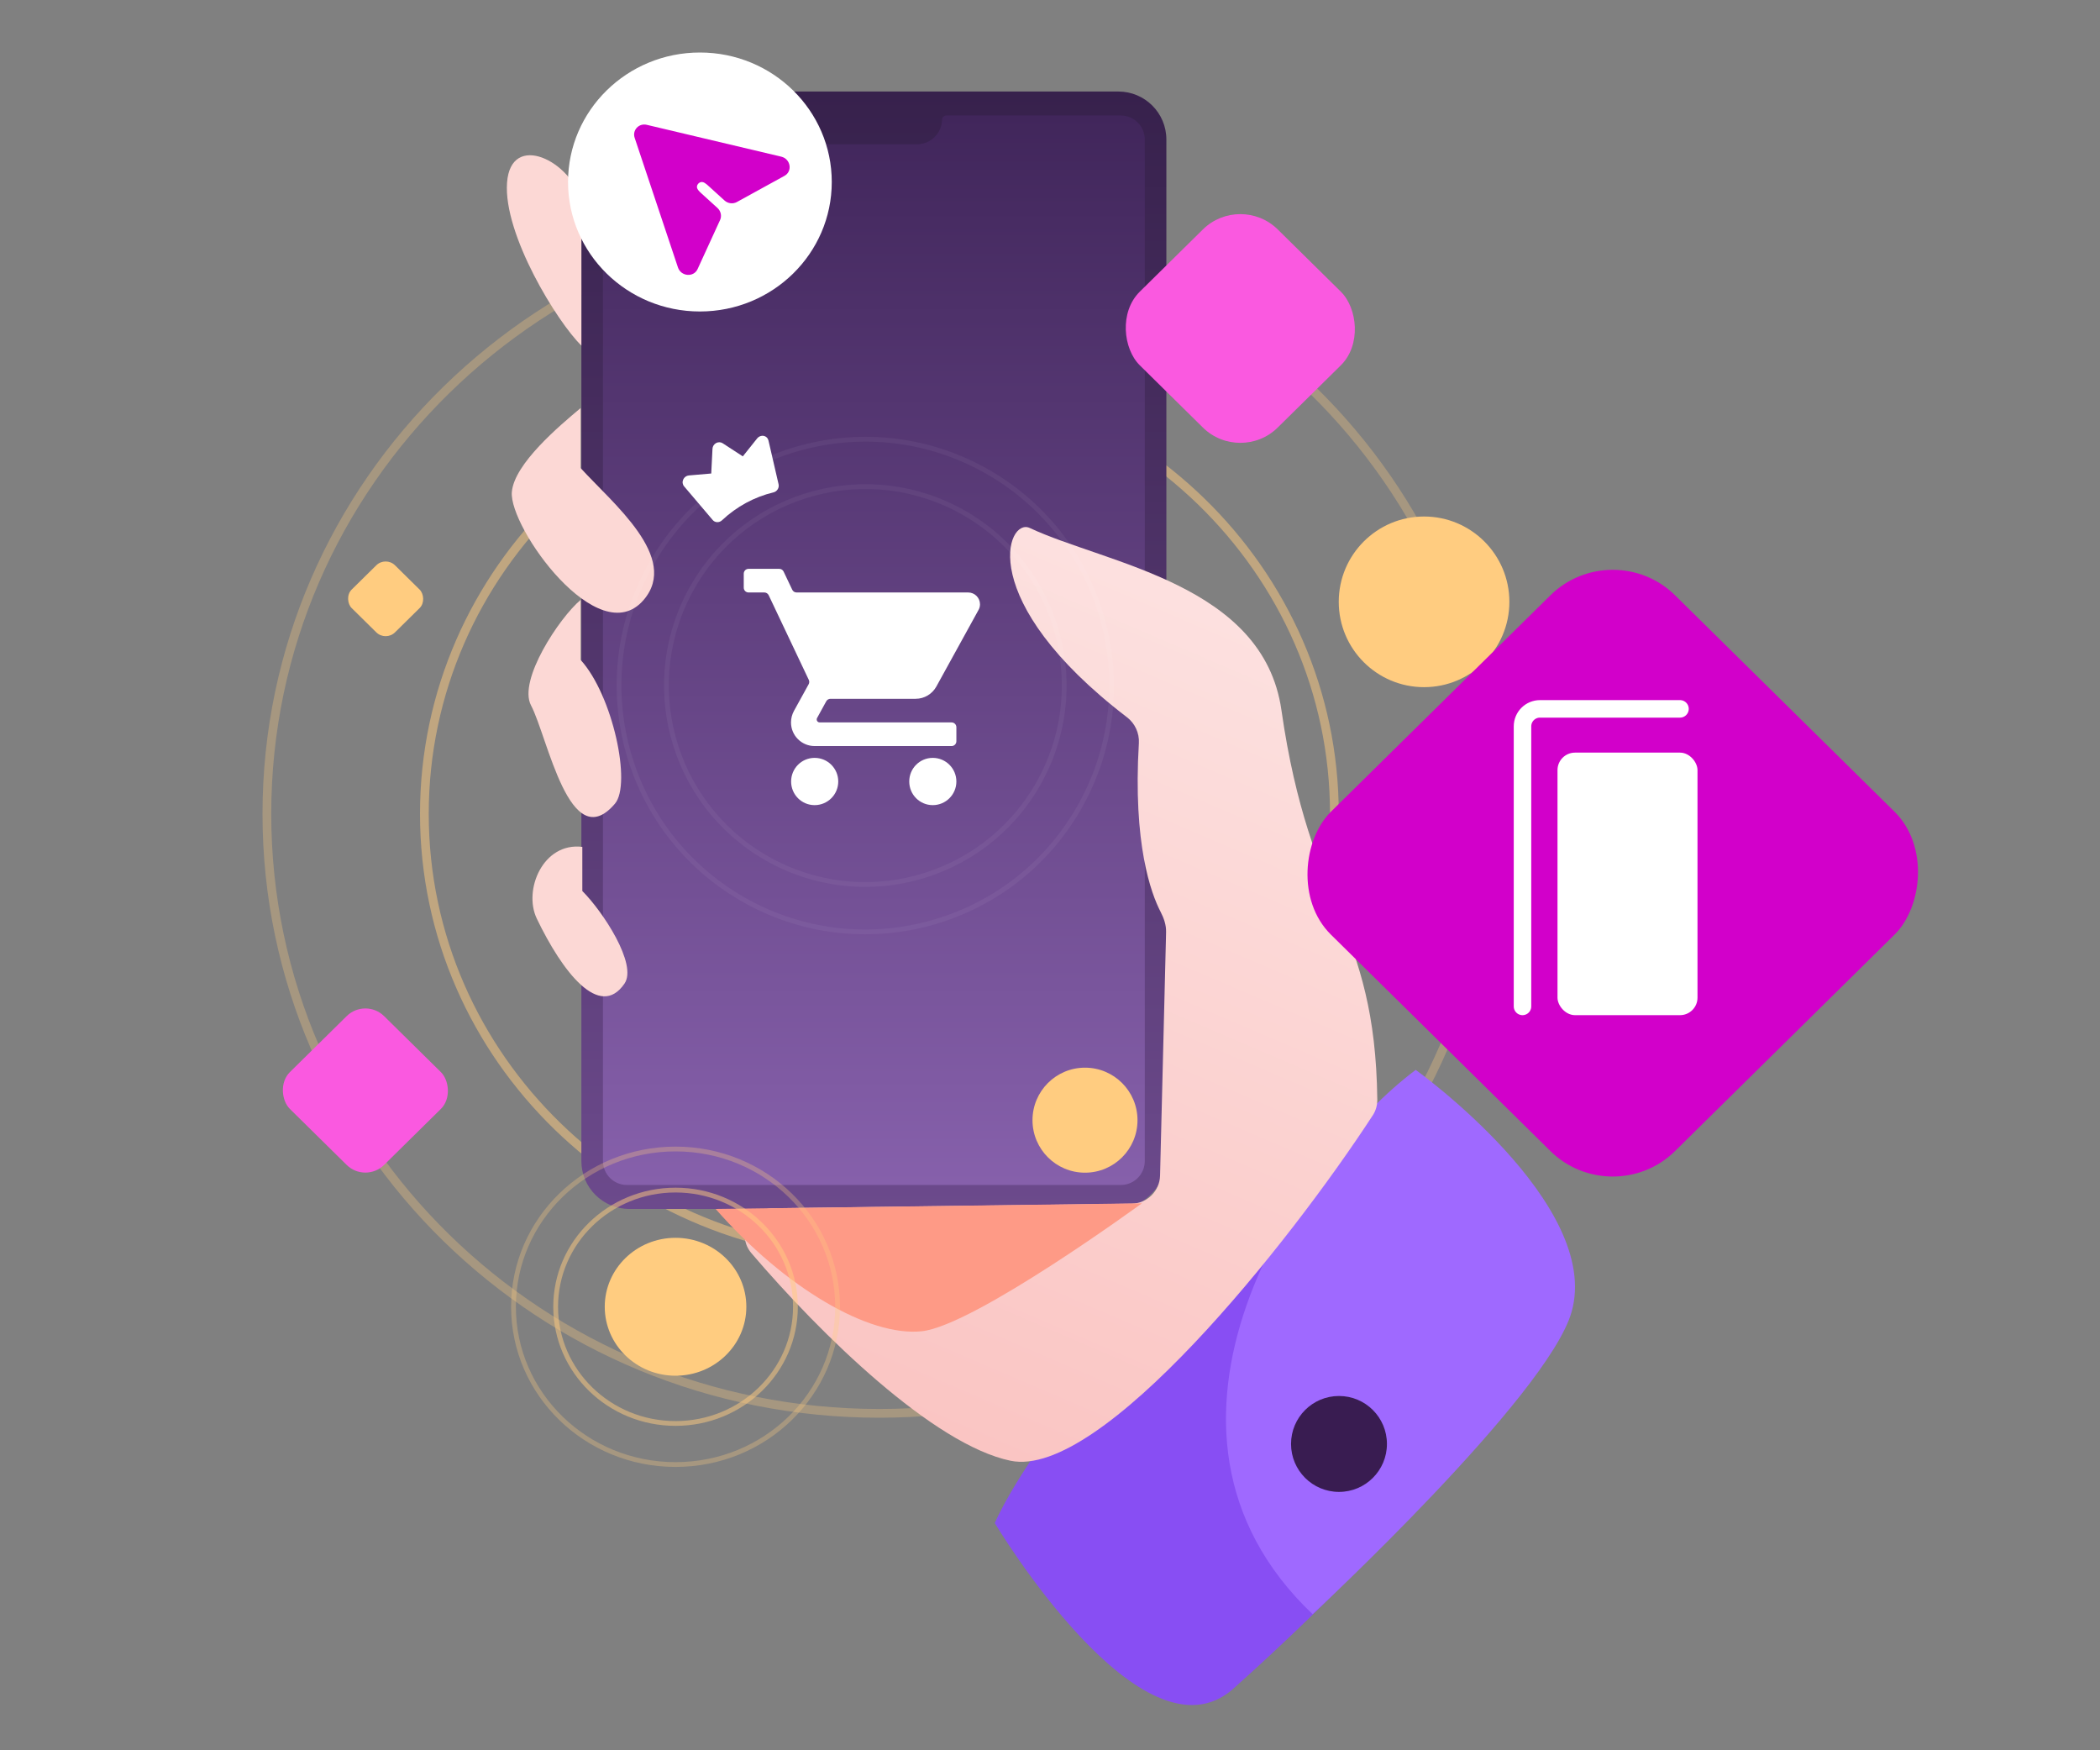 <?xml version="1.0" encoding="UTF-8"?> <svg xmlns="http://www.w3.org/2000/svg" width="240" height="200" viewBox="0 0 240 200" fill="none"><rect x="0" y="0" width="240" height="200" fill="#808080" stroke="none"/> <path d="M48.5 93C48.5 120.877 71.767 143.5 100.5 143.5C129.233 143.5 152.5 120.877 152.5 93C152.5 65.123 129.233 42.5 100.5 42.5C71.767 42.5 48.5 65.123 48.5 93Z" stroke="#FFCC80" stroke-opacity="0.5"></path> <path d="M30.5 93C30.5 130.821 61.83 161.5 100.5 161.5C139.17 161.5 170.5 130.821 170.5 93C170.5 55.179 139.17 24.5 100.5 24.5C61.83 24.5 30.5 55.179 30.5 93Z" stroke="#FFCC80" stroke-opacity="0.3"></path> <rect width="66.857" height="127.685" rx="5.48" transform="matrix(-1 0 0 1 133.299 10.459)" fill="url(#paint0_linear_386_696)"></rect> <path d="M130.833 15.939C130.833 14.425 129.606 13.199 128.093 13.199H108.15C107.889 13.199 107.675 13.408 107.67 13.668C107.637 15.234 106.359 16.487 104.792 16.487H99.871H94.948C93.392 16.487 92.13 15.225 92.13 13.668C92.13 13.409 91.92 13.199 91.66 13.199H71.648C70.135 13.199 68.908 14.425 68.908 15.939V132.664C68.908 134.177 70.135 135.404 71.648 135.404H128.093C129.606 135.404 130.833 134.177 130.833 132.664V15.939Z" fill="url(#paint1_linear_386_696)"></path> <path d="M93.1 86.6C91.608 86.6 90.413 87.808 90.413 89.3C90.413 90.792 91.608 92 93.1 92C94.592 92 95.8 90.792 95.8 89.3C95.8 87.808 94.592 86.6 93.1 86.6ZM85.548 65C85.245 65 85 65.245 85 65.548L85 67.152C85 67.455 85.245 67.7 85.548 67.7L87.353 67.7C87.565 67.7 87.758 67.822 87.849 68.013L92.433 77.686C92.508 77.845 92.503 78.031 92.418 78.185L90.731 81.247C90.522 81.639 90.4 82.078 90.4 82.55C90.4 84.042 91.608 85.25 93.1 85.25L108.752 85.25C109.055 85.25 109.3 85.005 109.3 84.702L109.3 83.098C109.3 82.795 109.055 82.55 108.752 82.55L93.674 82.55C93.485 82.55 93.336 82.401 93.336 82.213C93.336 82.152 93.35 82.098 93.377 82.05L94.429 80.134C94.525 79.959 94.709 79.85 94.909 79.85L104.643 79.85C105.655 79.85 106.539 79.29 107.005 78.46L111.831 69.698C111.939 69.509 112 69.286 112 69.05C112 68.301 111.393 67.7 110.65 67.7L91.037 67.7C90.825 67.7 90.632 67.578 90.542 67.387L89.556 65.313C89.466 65.122 89.273 65 89.061 65L85.548 65ZM106.6 86.6C105.108 86.6 103.914 87.808 103.914 89.3C103.914 90.792 105.108 92 106.6 92C108.092 92 109.3 90.792 109.3 89.3C109.3 87.808 108.092 86.6 106.6 86.6Z" fill="white"></path> <path d="M57.948 20.871C58.387 14.952 65.346 18.425 66.442 23.063V39.483C63.702 36.834 57.51 26.789 57.948 20.871Z" fill="#FCD8D5"></path> <path d="M60.688 80.603C59.176 77.739 63.947 70.564 66.358 68.547V75.406C70.032 79.44 72.196 89.591 70.278 91.838C65.112 97.889 62.596 84.218 60.688 80.603Z" fill="#FCD8D5"></path> <path d="M61.345 104.962C59.779 101.696 62.059 96.222 66.551 96.77L66.551 101.811C68.909 104.168 72.869 110.196 71.374 112.388C68.518 116.578 64.25 111.018 61.345 104.962Z" fill="#FCD8D5"></path> <path d="M58.496 56.217C58.772 52.99 63.947 48.644 66.358 46.627V53.485C70.031 57.52 77.7 63.706 73.566 68.547C68.4 74.599 58.151 60.252 58.496 56.217Z" fill="#FCD8D5"></path> <path d="M113.691 174.039C113.691 174.039 121.637 154.585 158.902 125.266C169.083 117.256 172.755 155.406 172.755 155.406C168.371 167.189 151.383 183.629 140.971 192.945C130.559 202.261 113.691 174.039 113.691 174.039Z" fill="#884EF3"></path> <path d="M150.013 184.451C127.655 163.188 148.278 132.39 161.795 122.252C161.795 122.252 183.136 137.569 179.606 149.926C176.866 159.516 150.013 184.451 150.013 184.451Z" fill="#9F69FF"></path> <ellipse cx="5.48" cy="5.48" rx="5.48" ry="5.48" transform="matrix(-1 0 0 1 158.507 159.516)" fill="#391C51"></ellipse> <path d="M146.451 81.153C149.687 103.803 157.169 105.753 157.406 125.659C157.413 126.288 157.238 126.908 156.895 127.435C147.302 142.157 125.821 169.068 115.489 166.916C106.702 165.085 93.863 152.553 85.879 143.203C84.127 141.152 85.6 138.097 88.298 138.063L129.333 137.54C131.101 137.518 132.535 136.101 132.578 134.334L133.268 106.51C133.288 105.707 133.016 104.918 132.646 104.206C131.538 102.073 129.471 96.444 130.156 84.913C130.224 83.771 129.711 82.659 128.802 81.963C111.313 68.571 115.097 59.117 117.681 60.328C126.449 64.438 144.391 66.733 146.451 81.153Z" fill="url(#paint2_linear_386_696)"></path> <path d="M105.351 152.118C111.379 151.473 130.5 137.5 130.5 137.5L81.787 138.144C89.733 147.186 99.323 152.764 105.351 152.118Z" fill="#FE9A86"></path> <path d="M78.079 54.798C78.135 54.669 78.225 54.556 78.34 54.473C78.454 54.39 78.588 54.34 78.726 54.328L81.285 54.106L81.427 51.278C81.434 51.145 81.476 51.014 81.548 50.899C81.621 50.785 81.722 50.691 81.84 50.626C81.959 50.562 82.091 50.53 82.222 50.534C82.354 50.537 82.481 50.577 82.589 50.647L84.894 52.148L86.537 50.09C86.625 49.979 86.741 49.894 86.872 49.844C87.003 49.794 87.143 49.781 87.277 49.807C87.411 49.833 87.534 49.896 87.631 49.99C87.728 50.084 87.795 50.205 87.826 50.338L88.98 55.335C89.002 55.432 89.005 55.533 88.987 55.632C88.97 55.732 88.933 55.828 88.878 55.914C88.823 56.001 88.751 56.077 88.668 56.137C88.585 56.197 88.491 56.24 88.393 56.263C86.209 56.785 84.179 57.886 82.516 59.451C82.441 59.522 82.354 59.577 82.259 59.614C82.164 59.65 82.064 59.668 81.964 59.665C81.865 59.662 81.768 59.639 81.68 59.597C81.591 59.555 81.513 59.495 81.451 59.42L78.182 55.572C78.094 55.469 78.038 55.342 78.019 55.206C78.001 55.069 78.022 54.928 78.079 54.798Z" fill="white"></path> <rect width="6.959" height="6.959" rx="1.5" transform="matrix(-0.712 0.702 0.712 0.702 44.074 63.541)" fill="#FFCC80"></rect> <rect width="22.13" height="22.13" rx="6" transform="matrix(-0.712 0.702 0.712 0.702 141.75 22)" fill="#FA59E0"></rect> <rect width="15.116" height="15.116" rx="3" transform="matrix(-0.712 0.702 0.712 0.702 41.758 114)" fill="#FA59E0"></rect> <ellipse cx="162.75" cy="68.77" rx="9.75" ry="9.75" fill="#FFCC80"></ellipse> <ellipse cx="124" cy="128" rx="6" ry="6" fill="#FFCC80"></ellipse> <ellipse cx="77.205" cy="149.321" rx="8.091" ry="7.879" fill="#FFCC80"></ellipse> <path d="M90.907 149.321C90.907 156.679 84.779 162.656 77.205 162.656C69.631 162.656 63.504 156.679 63.504 149.321C63.504 141.964 69.631 135.987 77.205 135.987C84.779 135.987 90.907 141.964 90.907 149.321Z" stroke="#FFCC80" stroke-opacity="0.5" stroke-width="0.548"></path> <path d="M95.726 149.321C95.726 159.271 87.441 167.349 77.205 167.349C66.97 167.349 58.685 159.271 58.685 149.321C58.685 139.372 66.97 131.294 77.205 131.294C87.441 131.294 95.726 139.372 95.726 149.321Z" stroke="#FFCC80" stroke-opacity="0.3" stroke-width="0.548"></path> <ellipse cx="15.07" cy="14.796" rx="15.07" ry="14.796" transform="matrix(-1 0 0 1 95.059 6)" fill="white"></ellipse> <path d="M89.654 20.094L84.211 23.086C83.76 23.334 83.187 23.261 82.795 22.904L80.99 21.265C80.71 21.011 80.372 20.689 80.02 20.833C79.856 20.901 79.727 21.039 79.673 21.206C79.557 21.564 79.909 21.87 80.189 22.124L81.994 23.763C82.386 24.119 82.508 24.677 82.295 25.141L79.726 30.743C79.279 31.718 77.827 31.599 77.48 30.558L72.534 15.752C72.241 14.876 73.012 14.049 73.921 14.264L89.281 17.9C90.36 18.155 90.601 19.573 89.654 20.094Z" fill="#D200CA"></path> <path d="M118.579 89.701C112.303 100.573 98.402 104.298 87.53 98.021C76.659 91.745 72.934 77.843 79.211 66.972C85.487 56.101 99.388 52.376 110.26 58.653C121.131 64.929 124.856 78.83 118.579 89.701Z" stroke="white" stroke-opacity="0.05" stroke-width="0.548"></path> <path d="M123.267 92.408C115.496 105.868 98.284 110.48 84.824 102.709C71.364 94.937 66.752 77.726 74.523 64.266C82.295 50.806 99.506 46.194 112.966 53.965C126.426 61.736 131.038 78.948 123.267 92.408Z" stroke="white" stroke-opacity="0.05" stroke-width="0.548"></path> <rect width="55.236" height="55.236" rx="10" transform="matrix(0.712 0.702 -0.712 0.702 184.313 61)" fill="#D200CA"></rect> <rect x="178" y="86" width="16" height="30" rx="2" fill="white"></rect> <path d="M192 81H176C174.895 81 174 81.895 174 83V115" stroke="white" stroke-width="2" stroke-linecap="round"></path> <defs> <linearGradient id="paint0_linear_386_696" x1="33.428" y1="0" x2="33.428" y2="127.685" gradientUnits="userSpaceOnUse"> <stop stop-color="#37214C"></stop> <stop offset="1" stop-color="#6C4A8C"></stop> </linearGradient> <linearGradient id="paint1_linear_386_696" x1="99.871" y1="13.199" x2="99.871" y2="135.404" gradientUnits="userSpaceOnUse"> <stop stop-color="#41265B"></stop> <stop offset="1" stop-color="#8660AB"></stop> </linearGradient> <linearGradient id="paint2_linear_386_696" x1="152.205" y1="60.327" x2="106.447" y2="167.189" gradientUnits="userSpaceOnUse"> <stop stop-color="#FDE4E3"></stop> <stop offset="1" stop-color="#FAC4C2"></stop> </linearGradient> </defs> </svg> 